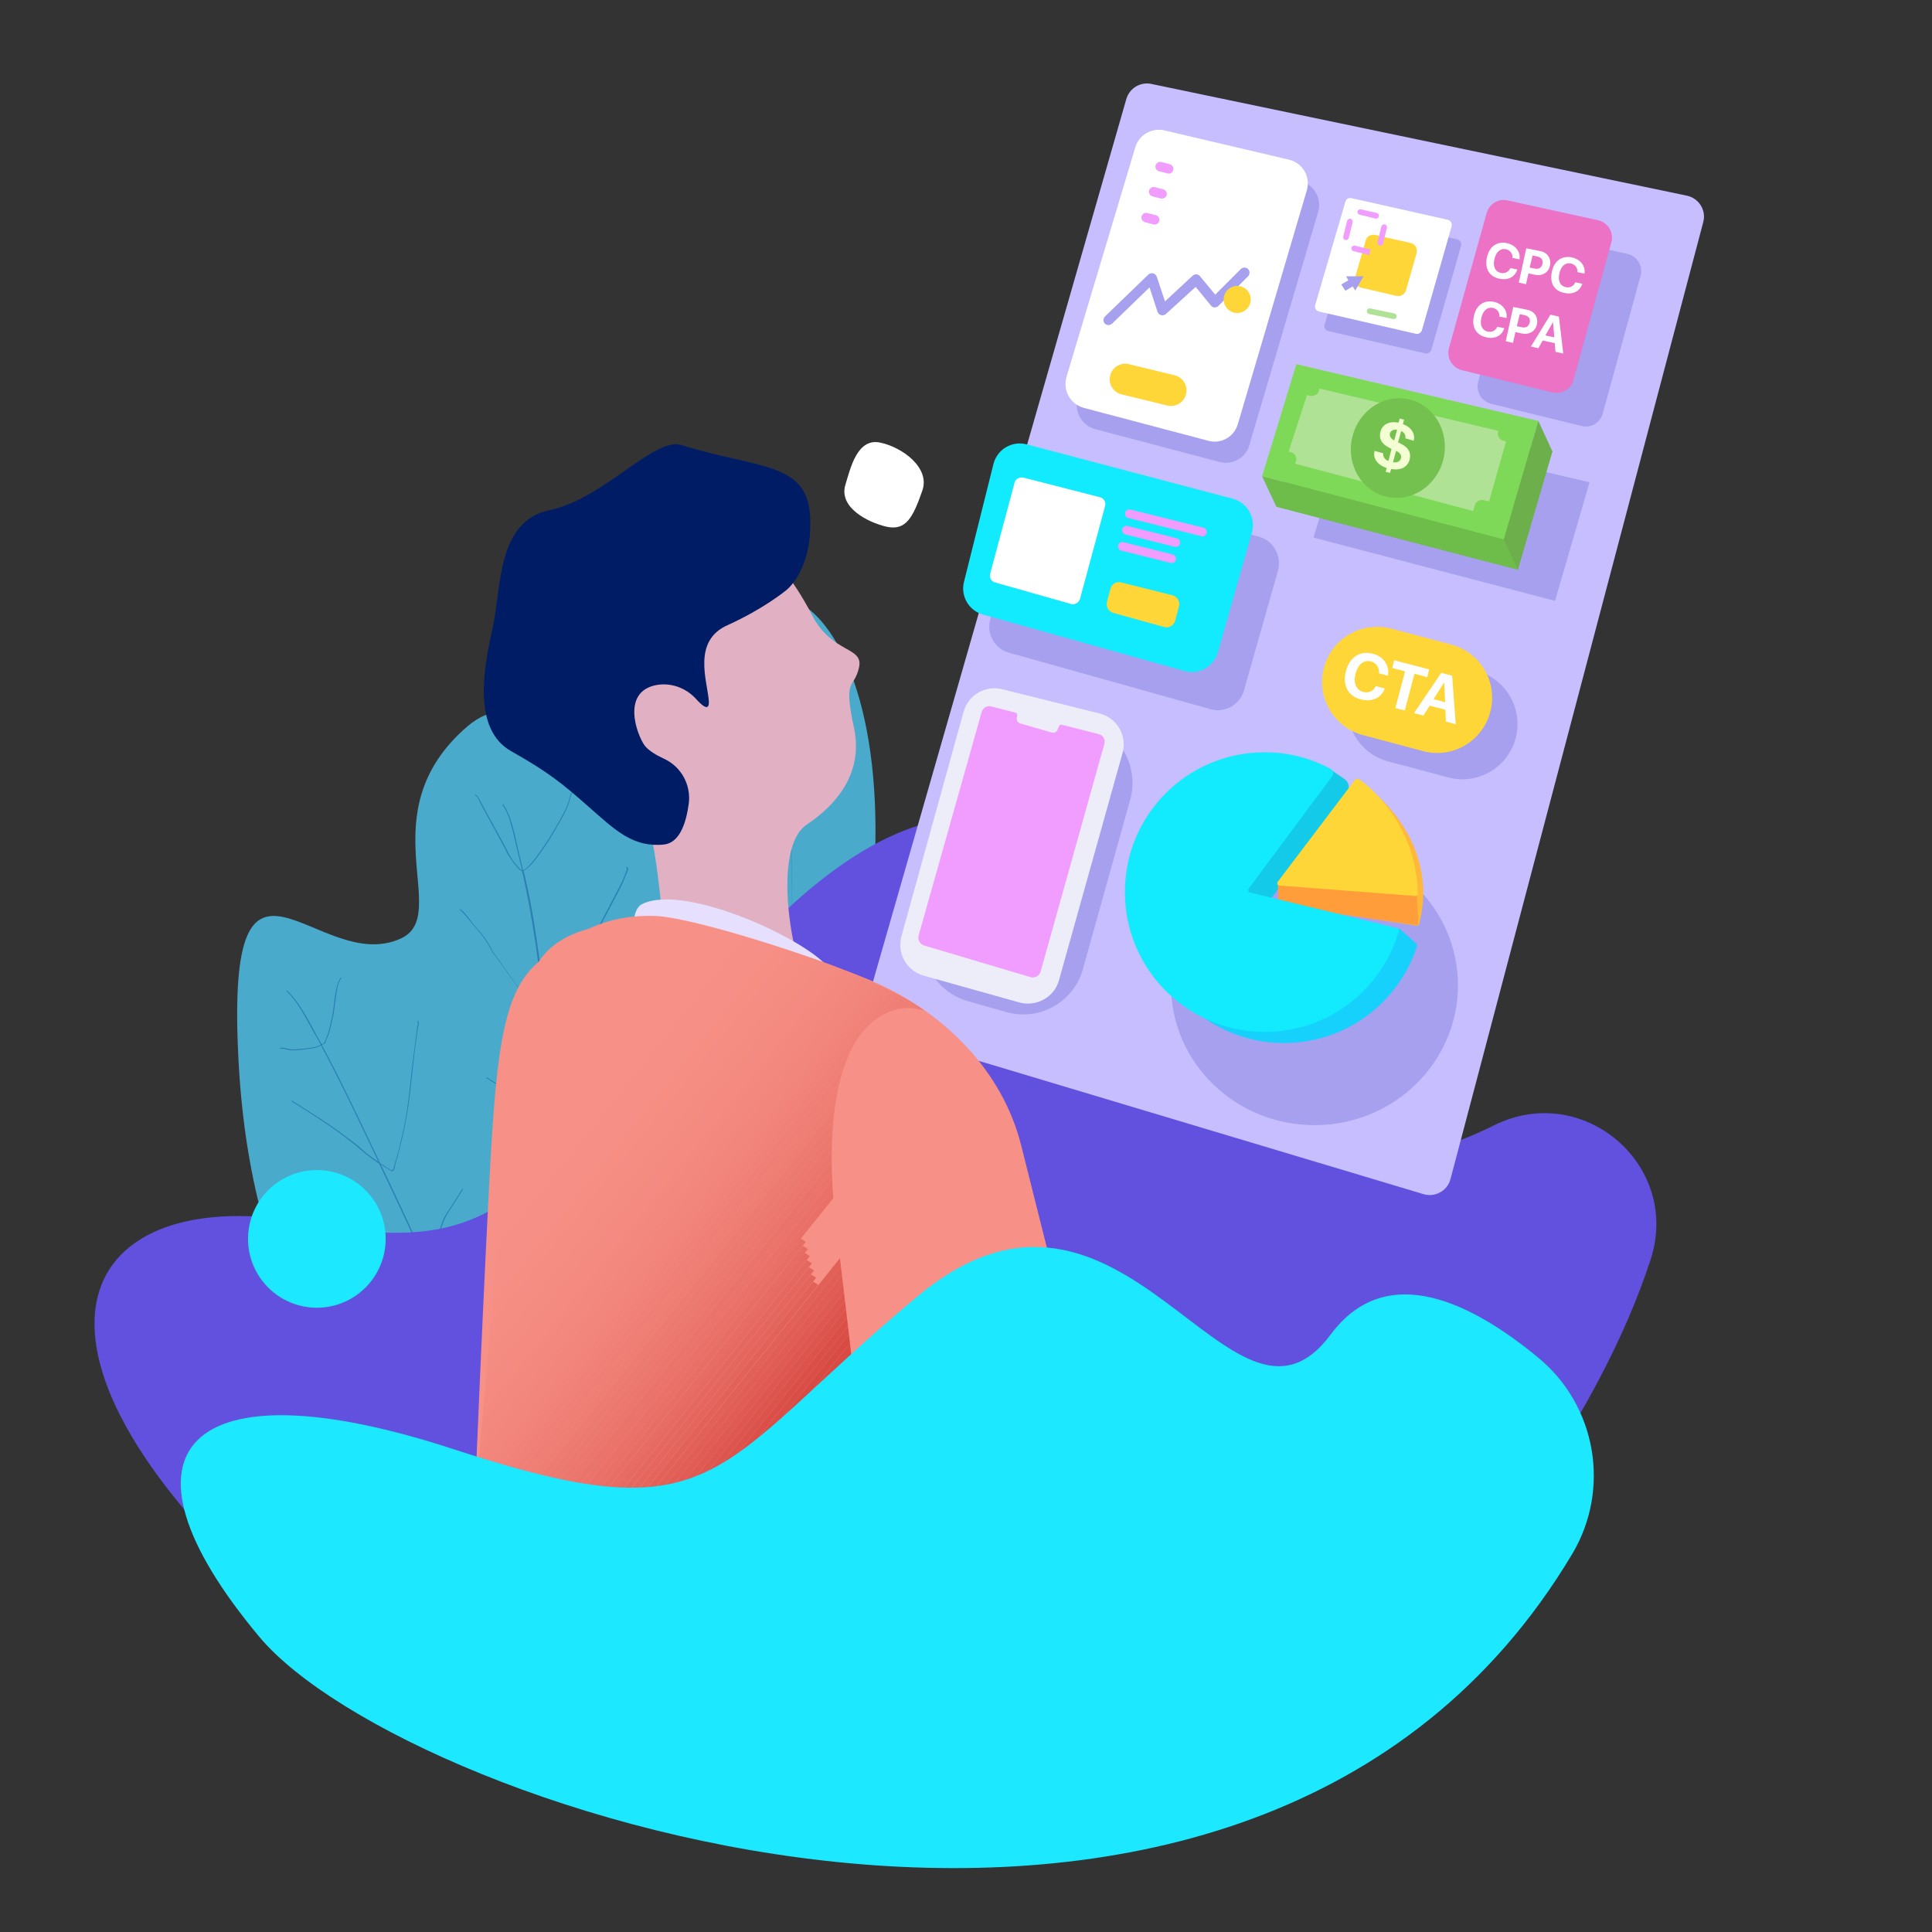 <?xml version="1.0" encoding="utf-8"?>
<!-- Generator: Adobe Illustrator 21.1.0, SVG Export Plug-In . SVG Version: 6.00 Build 0)  -->
<svg version="1.1" id="Layer_1" xmlns="http://www.w3.org/2000/svg" xmlns:xlink="http://www.w3.org/1999/xlink" x="0px" y="0px"
	 viewBox="0 0 800 800" style="enable-background:new 0 0 800 800;" xml:space="preserve">
<rect x="0" y="0" width="800" height="800" fill="#333333" stroke="none"/>
<style type="text/css">
	.st0{fill:#4AAACC;}
	.st1{fill:#2B80B3;}
	.st2{fill:#6151DE;}
	.st3{fill:#C6BEFE;}
	.st4{fill:#A6A0EF;}
	.st5{fill:#EB72C4;}
	.st6{fill:#FFFFFF;}
	.st7{fill:#13CAE8;}
	.st8{fill:#FFB839;}
	.st9{fill:#FF9D3B;}
	.st10{fill:#15D1FC;}
	.st11{fill:#12EBFD;}
	.st12{fill:#FFD637;}
	.st13{fill:#EDEDF9;}
	.st14{fill:#F09DFF;}
	.st15{fill:#6EBC4A;}
	.st16{fill:#7FD958;}
	.st17{fill:#6DAF4A;}
	.st18{fill:#B0E296;}
	.st19{fill:#74C14F;}
	.st20{fill:#F3FFD2;}
	.st21{fill:#E1B0C3;}
	.st22{fill:#001C65;}
	.st23{fill:#E6E0FE;}
	.st24{fill:#F79187;}
	.st25{fill:#1CE8FF;}
	.st26{clip-path:url(#SVGID_2_);fill:#F79187;}
	.st27{clip-path:url(#SVGID_2_);fill:#F79086;}
	.st28{clip-path:url(#SVGID_2_);fill:#F69086;}
	.st29{clip-path:url(#SVGID_2_);fill:#F68F86;}
	.st30{clip-path:url(#SVGID_2_);fill:#F68F85;}
	.st31{clip-path:url(#SVGID_2_);fill:#F68E84;}
	.st32{clip-path:url(#SVGID_2_);fill:#F58D84;}
	.st33{clip-path:url(#SVGID_2_);fill:#F58D83;}
	.st34{clip-path:url(#SVGID_2_);fill:#F58C82;}
	.st35{clip-path:url(#SVGID_2_);fill:#F48B81;}
	.st36{clip-path:url(#SVGID_2_);fill:#F48A81;}
	.st37{clip-path:url(#SVGID_2_);fill:#F48A80;}
	.st38{clip-path:url(#SVGID_2_);fill:#F3897F;}
	.st39{clip-path:url(#SVGID_2_);fill:#F3887F;}
	.st40{clip-path:url(#SVGID_2_);fill:#F3887E;}
	.st41{clip-path:url(#SVGID_2_);fill:#F2877D;}
	.st42{clip-path:url(#SVGID_2_);fill:#F2867C;}
	.st43{clip-path:url(#SVGID_2_);fill:#F2857C;}
	.st44{clip-path:url(#SVGID_2_);fill:#F1847B;}
	.st45{clip-path:url(#SVGID_2_);fill:#F1837A;}
	.st46{clip-path:url(#SVGID_2_);fill:#F08279;}
	.st47{clip-path:url(#SVGID_2_);fill:#F08178;}
	.st48{clip-path:url(#SVGID_2_);fill:#F08077;}
	.st49{clip-path:url(#SVGID_2_);fill:#EF7F76;}
	.st50{clip-path:url(#SVGID_2_);fill:#EF7E75;}
	.st51{clip-path:url(#SVGID_2_);fill:#EE7D73;}
	.st52{clip-path:url(#SVGID_2_);fill:#ED7B72;}
	.st53{clip-path:url(#SVGID_2_);fill:#ED7A71;}
	.st54{clip-path:url(#SVGID_2_);fill:#EC7970;}
	.st55{clip-path:url(#SVGID_2_);fill:#EC776E;}
	.st56{clip-path:url(#SVGID_2_);fill:#EB766D;}
	.st57{clip-path:url(#SVGID_2_);fill:#EA746C;}
	.st58{clip-path:url(#SVGID_2_);fill:#EA736A;}
	.st59{clip-path:url(#SVGID_2_);fill:#E97169;}
	.st60{clip-path:url(#SVGID_2_);fill:#E87067;}
	.st61{clip-path:url(#SVGID_2_);fill:#E76E65;}
	.st62{clip-path:url(#SVGID_2_);fill:#E76C64;}
	.st63{clip-path:url(#SVGID_2_);fill:#E66A62;}
	.st64{clip-path:url(#SVGID_2_);fill:#E56860;}
	.st65{clip-path:url(#SVGID_2_);fill:#E4665E;}
	.st66{clip-path:url(#SVGID_2_);fill:#E3655C;}
	.st67{clip-path:url(#SVGID_2_);fill:#E2625A;}
	.st68{clip-path:url(#SVGID_2_);fill:#E16058;}
	.st69{clip-path:url(#SVGID_2_);fill:#E15E56;}
	.st70{clip-path:url(#SVGID_2_);fill:#E05C54;}
	.st71{clip-path:url(#SVGID_2_);fill:#DF5A52;}
	.st72{clip-path:url(#SVGID_2_);fill:#DE5750;}
	.st73{clip-path:url(#SVGID_2_);fill:#DC554E;}
	.st74{clip-path:url(#SVGID_2_);fill:#DB534B;}
	.st75{clip-path:url(#SVGID_2_);fill:#DA5049;}
	.st76{clip-path:url(#SVGID_2_);fill:#D94E47;}
	.st77{clip-path:url(#SVGID_2_);fill:#D84B44;}
</style>
<g>
	<g>
		<g>
			<path class="st0" d="M351.1,578.8c0,0-16.4-42,6.4-178c25.4-151.6-52.8-202-70.6-102.6s-52.2-33-93.5,2.7s-6.1,77.9-27.4,87.7
				c-34.3,15.8-72.1-55-67.4,47.3c4.6,102.3,46.4,155.1,96.1,184.6c49.7,29.5,120.1-19.6,120.1-19.6L351.1,578.8z"/>
		</g>
		<g>
			<path class="st1" d="M284.8,642.4c0.5-6,1.9-12,3-17.9c1-5.9,2.2-11.8,3.4-17.7c2.4-12,4.7-24,6.9-36c3.1-17.1,5.9-34.2,8.9-51.3
				c0.4,0.6,0.9,1.1,1.5,1.6c0.9,0.7,2.2,1.2,3.3,1.5c2.3,0.7,4.8,1.1,7.1,0.3c2.4-0.8,4.8-1.8,7-3c2.8-1.4,5.4-3,8.1-4.6
				c1.3-0.8,2.7-1.6,4-2.4c0.4-0.3,0.8-0.5,1.2-0.8c0.4-0.4,0.8-0.9,1.5-1c0.3,0,0.2-0.4-0.1-0.4c-0.7,0.1-1.2,0.7-1.6,1.1
				c-1,0.9-2.3,1.5-3.4,2.2c-2.3,1.3-4.5,2.7-6.8,4c-2.3,1.3-4.7,2.5-7.2,3.5c-1.1,0.4-2.2,0.9-3.3,1.2c-1.5,0.4-3.1,0.2-4.6-0.1
				c-1.1-0.2-2.2-0.5-3.2-1c-1.4-0.6-2.4-1.5-3.2-2.7c1.2-6.6,2.3-13.2,3.6-19.8c1.8-9.7,3.9-19.3,5.9-29c0.5-0.3,1-0.7,1.4-1
				c4.6-4,9.7-7.2,14.3-11.2c2.8-2.4,5.5-5,8.2-7.6c1.3-1.3,2.6-2.6,3.8-4c1.1-1.3,2.4-2.5,3.2-3.9c0.1-0.2-0.2-0.4-0.3-0.2
				c-0.7,1.3-1.9,2.4-2.9,3.6c-1.1,1.3-2.2,2.5-3.4,3.6c-2.3,2.2-4.6,4.4-6.9,6.5c-2.3,2-4.6,3.9-7,5.8c-2.5,1.9-5,3.6-7.4,5.6
				c-0.7,0.6-1.4,1.3-2.2,1.9c-0.2,0.2-0.5,0.4-0.7,0.5c2.9-13.6,5.7-27.2,7.6-41c1.2-9,2-18,2.4-27.1c0.3-0.1,0.6-0.3,0.8-0.5
				c0.8-0.6,1.5-1.3,2.3-2c2.4-1.9,4.7-3.9,6.8-6.1c2.1-2.2,3.9-4.7,5.7-7.1c4.4-5.9,8.6-12,12.5-18.2c0.1-0.2-0.2-0.4-0.3-0.2
				c-3.3,5.3-6.9,10.4-10.6,15.5c-1.8,2.5-3.6,5-5.6,7.4c-1.9,2.3-4.1,4.5-6.5,6.5c-1,0.9-2.1,1.7-3.2,2.5c-0.7,0.5-1.3,1.4-2,1.7
				c0.1-2.8,0.3-5.5,0.4-8.3c0.5-12.1,0.7-24.2,0.6-36.2c-0.1-5.6-0.2-11.2-0.3-16.9c0.4-0.2,0.9-0.4,1.3-0.5c2.3-1,5-2,6.6-3.9
				c0.9-1,1.5-2.3,2.2-3.4c0.8-1.3,1.6-2.6,2.4-3.9c1.5-2.5,2.7-5.1,3.7-7.8c0.5-1.3,0.9-2.6,1.3-4c0.2-0.8,0.7-1.5,1.2-2.2
				c0.4-0.6,0.7-1.3,1.1-1.9c0.7-1.3,1.3-2.7,1.9-4c0.3-0.8,0.7-1.6,1-2.5c0.2-0.7,0.3-1.5,0.6-2.1c0.1-0.2-0.3-0.3-0.4-0.1
				c-0.5,1.1-0.7,2.4-1.1,3.6c-0.6,1.5-1.2,2.9-1.9,4.3c-0.5,1.1-1.1,2.2-1.8,3.2c-0.3,0.4-0.6,0.8-0.7,1.3
				c-0.2,0.6-0.3,1.2-0.5,1.7c-0.9,2.6-1.9,5.3-3.1,7.8c-1.3,2.5-2.8,4.8-4.2,7.1c-0.7,1.2-1.4,2.5-2.5,3.5c-1,0.9-2.3,1.5-3.5,2
				c-1.1,0.5-2.3,1.1-3.5,1.5c-0.3-13.1-0.8-26.2-1.6-39.3c0,0,0.1,0,0.1-0.1c3.1-2.2,5.7-5,8.5-7.5c1.6-1.4,3-2.8,4.1-4.6
				c1.3-1.9,2.5-4,3.7-5.9c0.1-0.2-0.2-0.4-0.3-0.2c-2,3.2-3.8,6.7-6.6,9.3c-2.6,2.5-5.3,5-8.1,7.3c-0.5,0.4-1,0.9-1.5,1.2
				c-0.3-4.5-0.5-9.1-0.8-13.6c-0.2-2.5-0.4-5-0.9-7.5c0-0.3-0.4-0.2-0.4,0.1c1.1,5.6,1.1,11.4,1.5,17.1c0.1,1.4,0.2,2.8,0.3,4.1
				c-0.1,0-0.1,0.1-0.2,0.1c-0.8,0.4-1.8,0.5-2.8,0.4c-1.8-0.1-3.4-0.9-4.7-2.1c-2.7-2.4-5.1-5.2-7.7-7.8c-2.9-2.9-5.8-5.7-9.2-8.1
				c-0.2-0.1-0.4,0.2-0.2,0.3c3.4,2.3,6.3,5.1,9.2,8c2.7,2.7,5.2,5.8,8.2,8.2c2,1.6,5.2,2.6,7.5,1.3c0.3,4.3,0.4,8.5,0.6,12.8
				c0.3,8.8,0.6,17.7,0.9,26.5c-0.5,0.2-1,0.4-1.5,0.6c-0.7,0.3-1.3,0.7-2,0.8c-1.1,0.1-2.5-0.4-3.5-0.7c-1.4-0.4-2.7-0.8-4-1.2
				c-1.2-0.4-2.4-0.8-3.5-1.5c-1.3-0.7-2.4-1.6-3.7-2.4l-16.3-10.3c-0.2-0.1-0.4,0.2-0.2,0.3l15.5,9.8c2.3,1.5,4.5,3.1,7.1,4.1
				c2.5,0.9,5.2,1.8,7.9,2.3c0.8,0.2,1.4-0.1,2.2-0.4c0.7-0.3,1.4-0.6,2.1-0.9c0.1,2.9,0.2,5.8,0.2,8.8c0.4,17.5,0.3,35.1-0.7,52.6
				c-1.2,0.2-2.7-1.5-3.4-2.2c-1-0.9-2.1-1.8-3.2-2.7c-4.9-4-9.5-8.3-14-12.7c-2.5-2.5-4.9-5-7.4-7.4c-1.2-1.2-2.3-2.4-3.6-3.4
				c-1.3-1.1-2.7-1.9-4.1-2.8c-0.2-0.1-0.4,0.2-0.2,0.3c1.4,0.9,2.8,1.7,4,2.8c1.3,1.1,2.4,2.2,3.6,3.4c2.3,2.3,4.6,4.6,6.9,6.9
				c4.5,4.5,9.1,8.8,14,12.8c1.3,1.1,2.6,2.1,3.8,3.2c0.8,0.7,1.8,1.9,2.9,2.2c0.2,0.1,0.4,0.1,0.7,0c-0.4,6.4-0.9,12.7-1.5,19.1
				c-1.7,16.6-5.1,32.9-8.6,49.2c-0.1,0-0.1,0-0.2,0.1c-0.9,0.2-1.4-0.5-1.9-1.1c-1.9-2.2-4.2-4-6-6.2c-4.1-4.8-7.1-10.5-10.4-15.8
				c-1.9-3.1-3.8-6.2-5.8-9.2c-1.8-2.8-3.4-5.8-5.8-8.2c-0.2-0.2-0.5,0.1-0.3,0.3c2.3,2.4,3.9,5.3,5.7,8.1c1.8,2.9,3.6,5.7,5.4,8.6
				c3.4,5.5,6.5,11.3,10.6,16.2c2,2.4,4.5,4.4,6.5,6.8c0.5,0.6,1,1.2,1.9,1.1c0.1,0,0.1,0,0.2,0c-1.5,7.2-3,14.3-4.4,21.5
				c-1.7,8.9-3.3,17.8-4.9,26.7c-1.5-2-3-4.1-3.7-6.4c-0.8-2.4-1.3-4.8-2.1-7.2c-0.8-2.5-1.3-5.2-2-7.8c-0.8-3-1.7-6-2.7-9
				c-0.4-1.3-0.9-2.6-1.3-3.9c-0.5-1.5-1.3-2.8-1.9-4.2c-0.1-0.2-0.5,0-0.4,0.2c0.6,1.2,1.3,2.4,1.7,3.7c0.6,1.5,1.1,3,1.6,4.5
				c0.9,2.7,1.7,5.5,2.5,8.3c0.7,2.8,1.2,5.6,2.1,8.3c0.8,2.5,1.4,5.1,2.2,7.6c0.7,2.3,2.4,4.3,3.7,6.3c0.1,0.1,0.1,0.2,0.2,0.3
				c-2.6,14.8-5,29.5-7.7,44.3c-2.2,12-4.4,24-6.8,36c-2.3,11.7-4.4,23.4-6.6,35.2c-0.5,2.6-1,5.3-1.2,7.9
				C284.3,642.7,284.7,642.7,284.8,642.4z"/>
		</g>
		<g>
			<path class="st1" d="M247.3,646.1c0-10.3-0.5-20.5-0.4-30.8c0-4.7,0-9.4-0.5-14.1c-0.6-5.2-1.5-10.3-2.2-15.5
				c-1.4-10.5-2.3-21-3.3-31.5c-0.5-5.6-1.1-11.3-1.6-16.9c0,0,0.1,0,0.1,0.1c0.8,0.5,1.5,1,2.3,1.4c1,0.4,1.8,0.4,2.5-0.4
				c1-1.2,1.9-2.6,2.8-3.9c1.2-1.6,2.3-3.3,3.4-5c2.2-3.3,4.4-6.7,6.4-10.2c2-3.4,3.8-6.8,5.4-10.4c1.6-3.6,2.9-7.2,4.7-10.7
				c1.9-3.7,3.5-7.4,5.1-11.2c0.4-0.9,2.1-3.6,0.9-4.3c-0.2-0.1-0.4,0.2-0.2,0.3c0.9,0.6-1.1,4-1.5,4.8c-1.4,3.4-3,6.8-4.7,10.2
				c-1.6,3.1-2.8,6.2-4.1,9.4c-1.5,3.4-3.2,6.8-5,10.1c-3.6,6.4-7.7,12.5-12,18.4c-0.4,0.6-0.8,1.2-1.2,1.8
				c-0.6,0.9-1.3,1.3-2.4,0.8c-0.9-0.4-1.8-0.9-2.6-1.4c-0.5-4.9-0.9-9.8-1.4-14.6c-1.7-18.3-3.8-36.6-5.8-54.9
				c0.7,0.4,1.4,0.7,2,1.3c0.4,0.4,0.6,0.7,1.1,0.9c0.1,0,0.1,0,0.2,0c0.6-0.7,1-1.5,1.5-2.3c0.7-1.1,1.4-2.2,2.1-3.2
				c1.3-2,2.6-4,3.8-6.1c2.6-4.1,5.2-8.2,7.6-12.3c4.9-8.2,9.4-16.7,13.4-25.4c0.5-1.2,1-2.4,1.5-3.5c0.6-1.4,1.3-2.7,2-4
				c0.7-1.3,1.8-2.8,1.5-4.4c0-0.3-0.4-0.2-0.4,0.1c0.2,1.4-0.7,2.7-1.4,3.9c-0.8,1.5-1.6,2.9-2.2,4.4c-1.4,3.4-3,6.8-4.6,10.1
				c-3.3,6.6-6.8,13.1-10.6,19.4c-3.8,6.3-7.8,12.5-11.7,18.7c-0.5,0.8-1,1.5-1.4,2.3c-0.2,0.3-0.4,0.7-0.6,1
				c-0.1,0.1-0.1,0.3-0.3,0.4c-0.3,0.3-0.7,0.2-1-0.1c-0.5-0.4-0.8-0.8-1.4-1.1c-0.4-0.2-0.7-0.4-1.1-0.7c-0.3-2.7-0.6-5.5-0.9-8.2
				c-1.5-12.9-2.9-25.9-4.5-38.8c0,0,0.1,0,0.1,0c1.3,0.4,2-1.3,2.5-2.2c2.5-3.8,5-7.7,7.2-11.7c2.2-4,4-8.1,6.2-12
				c2.2-4,4.5-7.9,6.6-11.9c2.4-4.4,4.7-8.9,7-13.3c1.1-2.1,2.2-4.3,3-6.6c0.3-0.7,1.3-2.4,0.7-3.2c-0.1-0.1-0.2-0.1-0.3,0
				c-0.1,0.1-0.1,0.1-0.2,0.2c-0.2,0.2,0.1,0.5,0.2,0.3c0.1,0.4-0.3,1.1-0.4,1.5c-0.3,0.8-0.7,1.7-1,2.5c-0.8,2-1.8,3.8-2.8,5.7
				c-2,3.8-3.9,7.5-5.9,11.3c-2,3.8-4.1,7.5-6.2,11.3c-2.1,3.7-3.9,7.6-5.9,11.4c-2,3.8-4.2,7.5-6.5,11.2c-0.5,0.8-1,1.6-1.6,2.5
				c-0.3,0.4-0.6,0.9-0.9,1.3c-0.3,0.4-0.7,1.3-1.2,1.5c-0.2,0.1-0.5,0.1-0.9-0.1c-0.9-7.7-1.9-15.4-3-23.1
				c-1.4-10.1-2.9-20.1-5.1-30c-0.4-2-0.9-4-1.4-6.1c0.1,0,0.3-0.1,0.5-0.2c0.8-0.4,1.5-1.2,2.2-1.8c1-1,1.9-2.1,2.7-3.2
				c3.4-4.5,6.4-9.2,9.1-14.1c1.5-2.6,3.1-5.3,4.1-8.2c0.5-1.4,0.8-2.9,1.3-4.3c0.3-0.6,0.6-1.2,0.9-1.8c0.3-0.7,0.4-1.5,0.7-2.2
				c0.1-0.2-0.3-0.3-0.4-0.1c-0.2,0.5-0.3,1-0.5,1.6c-0.2,0.7-0.5,1.3-0.8,2c-0.5,1.1-0.8,2.2-1.1,3.4c-0.7,2.6-2.1,5-3.4,7.4
				c-2.6,4.8-5.4,9.4-8.6,13.8c-1.5,2.2-3.1,4.3-5,6.2c-0.4,0.4-0.8,0.8-1.3,1c-0.2,0.1-0.4,0.2-0.6,0.3c-0.6-2.6-1.3-5.3-1.9-7.9
				c-1.1-4.8-2-9.6-3.7-14.2c-0.7-1.8-1.4-3.5-2.6-5.1c-0.2-0.2-0.4,0.1-0.3,0.3c1.5,2,2.4,4.4,3.1,6.7c0.7,2.2,1.3,4.5,1.8,6.8
				c1,4.5,2.1,8.9,3.2,13.4c-0.2-0.1-0.4-0.2-0.7-0.4c-0.9-0.9-1.8-1.9-2.6-2.9c-1.5-2-2.6-4.2-3.7-6.4c-1.2-2.3-2.5-4.6-3.8-7
				c-1.5-2.7-3-5.5-4.5-8.2c-0.7-1.3-1.4-2.6-2.1-3.9c-0.5-1-0.9-1.8-1.8-2.5c-0.2-0.2-0.4,0.2-0.2,0.3c1.1,0.8,1.5,2,2,3.1
				c0.7,1.4,1.5,2.8,2.2,4.1c1.4,2.5,2.7,5,4.1,7.5c1.3,2.5,2.7,5,4,7.4c0.5,1,0.9,2.1,1.6,3c0.7,1.1,1.4,2.2,2.2,3.2
				c0.8,0.9,1.6,2,2.5,2.7c0.2,0.2,0.5,0.3,0.7,0.3c0,0.1,0.1,0.2,0.1,0.3c2.3,9.7,4,19.6,5.5,29.5c1.4,9.7,2.7,19.4,3.9,29.1
				c-0.6-0.3-1.2-0.8-1.6-1.1c-0.9-0.6-1.8-1.3-2.5-2c-6-5.5-10.4-12.6-15.1-19.2c-0.7-1-1.5-1.9-2.1-2.9c-0.6-0.9-1-1.8-1.5-2.7
				c-1.1-1.7-2.1-3.5-3.4-5c-1.4-1.7-2.9-3.3-4.2-5c-1.4-1.7-2.7-3.8-4.5-5.1c-0.2-0.1-0.4,0.2-0.2,0.3c0.9,0.7,1.6,1.6,2.3,2.4
				c0.8,1,1.6,1.9,2.4,2.9c1.3,1.6,2.6,3,3.9,4.6c1.4,1.7,2.5,3.5,3.6,5.4c0.5,0.8,0.9,1.6,1.4,2.4c0.5,0.8,1.2,1.6,1.8,2.4
				c2.6,3.5,5,7.2,7.7,10.7c2.5,3.4,5.2,6.8,8.4,9.5c0.7,0.6,1.4,1.1,2.1,1.6c0.6,0.4,1.2,0.9,1.9,1.2c1.3,10.7,2.5,21.4,3.7,32.1
				c0.6,4.9,1.1,9.9,1.7,14.8c-0.2-0.1-0.5-0.3-0.7-0.5c-1.5-1.1-2.7-2.4-4.1-3.6c-1.3-1.1-2.6-2.1-4-3.1c-3.4-2.4-6.9-4.6-10.4-6.8
				c-3.5-2.2-7.1-4.5-10.6-6.7c-0.2-0.1-0.4,0.2-0.2,0.3c6.1,3.8,12.2,7.6,18.2,11.6c3,2,5.9,4.1,8.5,6.6c1.1,1,2.2,2,3.4,2.8
				c1.8,15.9,3.6,31.9,5.1,47.8c0.7,7.2,1.4,14.4,2,21.7c-0.5-0.3-0.9-0.6-1.3-0.9c-1.4-0.9-2.5-2.3-3.7-3.4
				c-1.2-1.1-1.9-2.7-2.8-4.1c-0.4-0.7-0.9-1.4-1.4-2.1c-0.6-0.8-0.9-1.5-1.4-2.4c-0.4-0.8-1.1-1.4-1.5-2.1
				c-0.4-0.6-0.7-1.3-1.1-1.9c-1.1-1.5-2.2-3-3.3-4.5c-1.1-1.6-2.2-3.2-3.9-4.2c-0.2-0.1-0.4,0.2-0.2,0.3c1.7,1.1,2.9,2.8,4,4.5
				c0.6,0.8,1.1,1.6,1.7,2.4c0.6,0.8,1.2,1.5,1.7,2.3c0.3,0.5,0.6,1.1,0.9,1.7c0.6,0.8,1.2,1.5,1.6,2.4c0.8,1.6,1.9,2.9,2.8,4.4
				c0.8,1.4,1.6,2.8,2.8,3.9c1.2,1,2.2,2.2,3.4,3.1c0.6,0.4,1.1,0.7,1.7,1.1c1.3,13.6,2.6,27.3,4,40.9c1.1,10.2,3.4,20.3,3.6,30.6
				c0.1,4.9,0,9.7,0,14.6c0,5.1,0.2,10.2,0.4,15.4c0.1,2.6,0.1,5.1,0.1,7.7C246.9,646.4,247.3,646.4,247.3,646.1z"/>
		</g>
		<g>
			<path class="st1" d="M206.6,599.2c-1.5-2.8-2.3-5.8-3.4-8.7c-1.3-3.3-2.6-6.6-3.9-9.9c-2.5-6.5-4.8-13-7.2-19.5
				c-4.7-12.8-10-25.5-15.5-38c0.2-0.4,0.3-0.8,0.5-1.2c0.3-0.6,0.4-1.2,0.7-1.8c0.6-1.4,1.5-2.7,2.1-4.1c0.6-1.4,1.1-3,1.7-4.4
				c0.6-1.6,1.2-3.3,1.8-5c0.6-1.8,1.5-3.4,2.5-5c2-3,3.9-6.1,5.8-9.1c0.1-0.2-0.2-0.4-0.3-0.2c-1.7,2.7-3.4,5.4-5.1,8
				c-0.7,1.1-1.5,2.3-2.2,3.5c-0.7,1.4-1.2,2.8-1.7,4.3c-0.4,1.3-0.9,2.6-1.4,3.9c-0.6,1.6-1.1,3.3-1.9,4.9
				c-0.6,1.1-1.3,2.2-1.7,3.3c-0.3,0.8-0.6,1.4-0.9,2.2c0,0.1-0.1,0.1-0.1,0.2c-5.4-12.3-11.1-24.5-16.9-36.7
				c-0.6-1.2-1.2-2.5-1.8-3.7c0.8,0.5,1.5,1,2.3,1.4c0.6,0.4,1.1,0.8,1.7,1.1c0.3,0.2,0.6,0.4,1,0.2c0.4-0.2,0.5-0.5,0.6-0.9
				c0.2-0.8,0.4-1.7,0.6-2.5c1.1-3.7,2-7.5,2.9-11.3c1.8-7.6,2.8-15.3,3.6-23c0.5-4.4,0.9-8.8,1.5-13.1c0.3-2.2,0.6-4.5,0.9-6.7
				c0.1-1,0.3-1.9,0.5-2.8c0.1-0.6,0.2-1.2,0-1.7c-0.1-0.2-0.5-0.2-0.4,0.1c0.2,0.7,0.1,1.3-0.1,2c-0.1,0.7-0.2,1.4-0.3,2.1
				c-0.2,1.9-0.5,3.7-0.7,5.6c-0.5,3.7-1,7.4-1.4,11.1c-0.8,7.5-1.5,15-3,22.3c-0.8,3.7-1.7,7.5-2.6,11.2c-0.5,1.7-1,3.4-1.5,5.1
				c-0.1,0.4-0.2,0.8-0.3,1.2c-0.1,0.5,0,0.7-0.6,0.9c-0.5,0.2-0.6,0-1-0.3c-0.3-0.2-0.6-0.4-0.9-0.6c-1-0.7-2.1-1.3-3.1-2
				c-5.2-11-10.5-22.1-15.9-33c-2.6-5.3-5.4-10.6-8.2-15.9c0.1-0.1,0.2-0.1,0.3-0.2c0.4-0.2,0.8-0.3,1-0.6c0.4-0.5,0.5-1.3,0.8-1.9
				c0.7-1.5,1.1-3,1.5-4.6c0.4-1.6,0.7-3.3,1.1-4.9c0.3-1.3,0.4-2.8,0.6-4.1c0.3-1.9,0.5-3.8,0.8-5.7c0.3-2,0.7-3.9,1.9-5.6
				c0.1-0.2-0.2-0.4-0.3-0.2c-1.6,2.5-2,5.5-2.4,8.3c-0.2,1.5-0.4,3.1-0.6,4.6c-0.2,1.5-0.4,3-0.8,4.5c-0.4,1.6-0.7,3.2-1.1,4.7
				c-0.2,0.8-0.5,1.5-0.8,2.3c-0.3,0.7-0.5,1.6-1,2.3c-0.3,0.4-0.7,0.6-1.1,0.8c-0.4-0.7-0.8-1.4-1.2-2.1c-3.1-5.6-6-11.5-9.9-16.6
				c-1-1.2-2-2.4-3.1-3.5c-0.2-0.2-0.5,0.1-0.3,0.3c4.7,4.5,7.5,10.4,10.7,16c1.2,2,2.3,4.1,3.4,6.1c-0.2,0.1-0.3,0.2-0.5,0.2
				c-0.7,0.4-1.5,0.6-2.2,0.8c-1.4,0.3-2.9,0.4-4.3,0.6c-1.7,0.2-3.4,0.4-5.1,0.3c-0.9-0.1-1.8-0.3-2.7-0.5
				c-0.6-0.2-1.2-0.2-1.9-0.1c-0.3,0-0.2,0.4,0.1,0.4c0.9-0.2,1.6,0,2.4,0.3c0.7,0.2,1.5,0.3,2.2,0.3c1.4,0.1,2.8,0,4.2-0.2
				c1.5-0.2,3-0.4,4.5-0.6c1.3-0.2,2.3-0.7,3.4-1.2c2.1,4,4.2,7.9,6.2,11.9c6.1,12,11.8,24.2,17.6,36.3c-1.8-1.2-3.6-2.5-5.3-3.9
				c-1.4-1.1-2.7-2.4-4.1-3.5c-1.5-1.2-3-2.3-4.5-3.4c-7-5.3-14.4-9.8-21.8-14.5c-0.2-0.1-0.4,0.2-0.2,0.3
				c6.9,4.4,13.9,8.7,20.5,13.6c1.6,1.2,3.2,2.4,4.7,3.6c1.7,1.3,3.2,2.7,4.8,4c1.9,1.6,4.1,3.1,6.2,4.6c0,0,0,0,0,0
				c5.9,12.3,11.7,24.7,17.3,37.1c0.6,1.4,1.2,2.8,1.8,4.1c0,0.2-0.1,0.3-0.1,0.5c-0.3,0.6-0.7,0.8-1.1,0.5
				c-1.1-0.3-2.1-0.7-3.3-0.9c-1.5-0.2-2.9-0.4-4.4-0.6c-3.1-0.4-6.1-0.9-9.2-1.4c-6-1-11.9-2.4-17.7-3.8c-3.4-0.8-6.7-1.8-10-2.9
				c-3.3-1.1-6.5-2.6-9.8-3.8c-0.2-0.1-0.4,0.3-0.1,0.4c2.9,1.2,5.8,2.4,8.7,3.5c3,1.1,6.1,1.9,9.2,2.7c6.1,1.6,12.3,3,18.5,4.1
				c3,0.5,5.9,1,8.9,1.4c3.1,0.4,6.3,0.6,9.2,1.7c0.6,0.2,1,0,1.4-0.5c0-0.1,0.1-0.2,0.1-0.3c4.8,10.9,9.3,21.8,13.5,32.9
				c2.5,6.5,4.8,13,7.2,19.5c2.4,6.4,5.1,12.8,7.4,19.3c0.5,1.4,1,2.7,1.7,4C206.4,599.6,206.7,599.4,206.6,599.2z"/>
		</g>
	</g>
	<g>
		<path class="st2" d="M683.5,521.5c12.7-39.1-28.1-73.9-64.9-55.5c-28.3,14.1-60.1,20.3-81.9-4.6c-47.6-54.5-98.3-186-207.6-87.8
			S227.8,525.7,129.6,506.7c-98.2-19-134.7,49.1-15.8,156.8s394.5,126.7,506.9-26.9C654.7,590.1,673.6,552,683.5,521.5z"/>
	</g>
	<g>
		<g>
			<path class="st3" d="M466.3,41.3L358.6,416.5c-1.1,4.4,1.4,9,5.7,10.5l224.9,67.4c4.8,1.6,10.1-1.2,11.4-6.1L705.3,91.9
				c1.3-4.9-1.9-9.9-6.9-10.9L476.5,34.7C471.9,33.9,467.5,36.7,466.3,41.3z"/>
		</g>
		<g>
			<path class="st4" d="M561,91.6l-12.5,42.8c-0.4,1.2,0.4,2.5,1.6,2.7l40,9.2c1.1,0.3,2.3-0.4,2.6-1.5l12.3-43
				c0.3-1.2-0.4-2.4-1.6-2.7l-39.7-8.9C562.5,89.9,561.3,90.5,561,91.6z"/>
		</g>
		<g>
			<path class="st4" d="M654.9,176.4l-37.4-9.2c-4.1-1-6.5-5.2-5.4-9.2l15.6-55.9c1.1-3.8,4.9-6.1,8.7-5.2l37.4,8.2
				c4.1,0.9,6.7,5.1,5.5,9.2l-15.6,56.8C662.7,175,658.8,177.4,654.9,176.4z"/>
		</g>
		<g>
			<path class="st5" d="M642.8,162.5l-37.4-9.2c-4.1-1-6.5-5.2-5.4-9.2l15.6-55.9c1.1-3.8,4.9-6.1,8.7-5.2l37.4,8.2
				c4.1,0.9,6.7,5.1,5.5,9.2l-15.6,56.8C650.6,161.1,646.7,163.4,642.8,162.5z"/>
		</g>
		<g>
			<path class="st4" d="M505,191.3l-51.5-13.6c-5.6-1.5-8.8-7.3-7.2-12.8l28.5-95.1c1.5-5.2,6.9-8.2,12.1-7L538.4,75
				c5.7,1.3,9.1,7.2,7.4,12.8l-28.5,96.6C515.8,189.6,510.3,192.7,505,191.3z"/>
		</g>
		<g>
			<path class="st6" d="M500.3,182.5l-51.5-13.6c-5.6-1.5-8.8-7.3-7.2-12.8l28.5-95.1c1.5-5.2,6.9-8.2,12.1-7l51.5,12.1
				c5.7,1.3,9.1,7.2,7.4,12.8l-28.5,96.6C511.1,180.9,505.6,184,500.3,182.5z"/>
		</g>
		<g>
			<polygon class="st4" points="543.9,222.6 643.9,248.8 658.2,199.7 558,176.2 			"/>
		</g>
		<g>
			<path class="st4" d="M599.7,321.9l-24.8-6.6c-12.2-3.2-19.4-15.7-16.2-27.9l0,0c3.2-12.2,15.7-19.4,27.9-16.2l24.8,6.6
				c12.2,3.2,19.4,15.7,16.2,27.9v0C624.3,317.9,611.8,325.2,599.7,321.9z"/>
		</g>
		<g>
			<ellipse class="st4" cx="544.3" cy="408" rx="59.4" ry="57.9"/>
		</g>
		<g>
			<g>
				<path class="st7" d="M525.7,373l32-44.6c1.3-1.8,1-4.3-0.8-5.7l-5.9-4l-38.8,51.4L525.7,373z"/>
			</g>
			<g>
				<path class="st8" d="M529.1,372.9l37.4-46.7c0,0,30.3,21.6,21.1,56.5c-0.1,0.4-0.6,0.7-1,0.6l-56.8-8.8
					C529,374.4,528.6,373.5,529.1,372.9z"/>
			</g>
			<g>
				<path class="st9" d="M551,357.8l-21.9,7.8l0.3,9.3l57.3,8.2c0.3,0,0.6-0.2,0.6-0.5l-0.7-13.2l-15.3-3.7L551,357.8z"/>
			</g>
			<g>
				<path class="st10" d="M517.1,367.8l34.7-46.6c0.5-0.6,0.2-1.6-0.6-1.8c-4.9-1.8-10.2-2.9-15.7-3.2
					c-35.5-2.3-63.6,25.6-61.6,61.2c1.8,30.4,27,54.5,57.8,54.5c25.7,0,47.5-16.8,55-40c0.1-0.4,0-0.9-0.3-1.2l-6.5-5.8
					c-0.1-0.1-0.3-0.2-0.5-0.3l-61.6-14.9C516.9,369.5,516.6,368.5,517.1,367.8z"/>
			</g>
			<g>
				<path class="st11" d="M551,318.4c-8.1-4.4-17.4-6.9-27.3-6.9c-32,0-57.9,25.8-57.9,57.9c0,32,25.9,57.9,57.9,57.9
					c26.3,0,48.5-17.6,55.5-41.6c0.2-0.6-0.2-1.3-0.8-1.4l-60.8-14.7c-0.7-0.2-1-1-0.6-1.6l34.7-46.7
					C552.4,320.4,552.1,319,551,318.4z"/>
			</g>
			<g>
				<path class="st12" d="M529.1,365.1l31.9-42.1c0.5-0.6,1.3-0.7,1.9-0.3c5,3.7,23.5,19,24.2,47.3c0,0.6-0.5,1.1-1,1l-56.2-4.3
					C529,366.7,528.6,365.7,529.1,365.1z"/>
			</g>
		</g>
		<g>
			<g>
				<path class="st4" d="M416.8,419.1l-15.9-4.5c-13.6-3.8-21.6-17.9-17.8-31.6l19.6-70.2c3.8-13.6,17.9-21.6,31.6-17.8l15.9,4.5
					c13.6,3.8,21.6,17.9,17.8,31.6l-19.6,70.2C444.6,415,430.4,422.9,416.8,419.1z"/>
			</g>
			<g>
				<path class="st13" d="M422.1,415.1L382.5,404c-7.1-2-11.2-9.3-9.2-16.4l25.7-92.9c2-7.1,9.3-11.2,16.4-9.2l40.2,10
					c7.1,2,11.2,9.3,9.2,16.4l-26.3,94C436.6,412.9,429.2,417,422.1,415.1z"/>
			</g>
		</g>
		<g>
			<g>
				<path class="st12" d="M589.2,311l-24.8-6.6c-12.2-3.2-19.4-15.7-16.2-27.9v0c3.2-12.2,15.7-19.4,27.9-16.2l24.8,6.6
					c12.2,3.2,19.4,15.7,16.2,27.9v0C613.8,307,601.4,314.3,589.2,311z"/>
			</g>
			<g>
				<path class="st6" d="M557.3,277.9c1.6-5.9,5.9-8.6,11.2-7.2c4.4,1.2,7,4.9,6.2,9.1l-3.7-1c0.2-2.3-1.1-4.3-3.3-4.9
					c-2.9-0.8-5.4,1.2-6.4,5c-1,3.9,0.2,6.8,3.1,7.6c2.3,0.6,4.3-0.3,5.3-2.4l3.7,1c-1.5,4-5.4,5.7-9.9,4.5
					C558.2,288.3,555.8,283.8,557.3,277.9z"/>
				<path class="st6" d="M577.8,293.2l4-15.2l-5.3-1.4l0.8-3.2l14.5,3.8l-0.8,3.2l-5.3-1.4l-4,15.2L577.8,293.2z"/>
				<path class="st6" d="M598.5,293.9l-6.5-1.7l-2.6,4.1l-3.9-1l11.3-16.7l4.5,1.2l1.5,20.1l-4.1-1.1L598.5,293.9z M593.6,289.5
					l4.8,1.3l-0.4-8.1l-0.1,0L593.6,289.5z"/>
			</g>
		</g>
		<g>
			<g>
				<path class="st4" d="M521.2,222.2l-84.4-23.3c-6-1.6-12.1,2-13.7,8l-13.1,49.7c-1.6,6,2,12.1,7.9,13.7l83.5,23.4
					c5.9,1.6,12-1.9,13.7-7.8l14.1-49.7C530.8,230,527.2,223.8,521.2,222.2z"/>
			</g>
			<g>
				<path class="st11" d="M510.4,206.5L425.1,184c-6-1.6-12.1,2-13.7,8l-12.2,48.8c-1.6,6,2,12.1,7.9,13.7l83.5,23.4
					c5.9,1.6,12-1.9,13.7-7.8l14.1-49.7C520,214.3,516.5,208.1,510.4,206.5z"/>
			</g>
			<g>
				<path class="st6" d="M420.1,199.9l-10.1,37.7c-0.4,1.6,0.5,3.2,2.1,3.6l31.4,8.9c1.6,0.4,3.2-0.5,3.7-2.1l10.4-38.5
					c0.4-1.6-0.5-3.2-2.1-3.6l-31.6-8.1C422.1,197.4,420.5,198.3,420.1,199.9z"/>
			</g>
			<g>
				<g>
					<path class="st14" d="M497.4,222l-30.2-7.5c-1-0.2-1.5-1.2-1.3-2.2l0,0c0.2-1,1.2-1.5,2.2-1.3l30.2,7.5c1,0.2,1.5,1.2,1.3,2.2
						l0,0C499.4,221.7,498.4,222.3,497.4,222z"/>
				</g>
				<g>
					<path class="st14" d="M486.4,226.4l-20.4-5.1c-1-0.2-1.5-1.2-1.3-2.2v0c0.2-1,1.2-1.5,2.2-1.3l20.4,5.1c1,0.2,1.5,1.2,1.3,2.2
						l0,0C488.4,226.1,487.4,226.6,486.4,226.4z"/>
				</g>
				<g>
					<path class="st14" d="M484.7,233.1l-20.4-5.1c-1-0.2-1.5-1.2-1.3-2.2l0,0c0.2-1,1.2-1.5,2.2-1.3l20.4,5.1
						c1,0.2,1.5,1.2,1.3,2.2v0C486.7,232.7,485.7,233.3,484.7,233.1z"/>
				</g>
			</g>
			<g>
				<path class="st12" d="M459.8,243.8l-1.4,5.4c-0.5,2,0.6,4,2.6,4.6l21,5.8c2,0.6,4.1-0.6,4.6-2.6l1.6-5.9c0.5-2-0.7-4.1-2.7-4.6
					l-21.2-5.3C462.4,240.6,460.3,241.8,459.8,243.8z"/>
			</g>
		</g>
		<g>
			<path class="st14" d="M380.4,387.3l26.1-92.5c0.5-1.7,2.2-2.7,3.9-2.3l10.1,2.6c0.6,0.1,0.9,0.7,0.7,1.3l-0.1,0.5
				c-0.4,1.2,0.3,2.4,1.5,2.7l12.8,3.7c1.1,0.3,2.2-0.2,2.6-1.3l0.5-1.3c0.2-0.5,0.7-0.7,1.2-0.6L455,304c1.8,0.4,2.8,2.3,2.3,4
				l-26.4,94.3c-0.5,1.8-2.4,2.8-4.2,2.3l-44.1-13.1C380.9,390.9,379.9,389.1,380.4,387.3z"/>
		</g>
		<g>
			<polygon class="st15" points="528.5,209.8 628.5,235.9 642.8,186.9 542.6,163.3 			"/>
		</g>
		<g>
			<polygon class="st16" points="522.6,197.2 622.7,223.4 637,174.3 536.8,150.8 			"/>
		</g>
		<g>
			<polygon class="st15" points="528.5,209.8 522.6,197.2 622.7,223.4 628.5,235.9 			"/>
		</g>
		<g>
			<polygon class="st17" points="637,174.3 622.7,223.4 628.5,235.9 642.8,186.9 			"/>
		</g>
		<g>
			<path class="st18" d="M546.2,161.7l0.2-0.8l74,17.5l0,0.1c-0.6,1.7,0.3,3.5,2.1,4l1.1,0.3l-7,24.8l-2.4-0.5
				c-1.5-0.3-3.1,0.6-3.5,2.1l-0.7,2.4L536.3,192l0.3-0.9c0.6-1.7-0.4-3.5-2.1-3.9l-0.9-0.2l7.6-23.4l1.3,0.3
				C544.2,164.2,545.8,163.3,546.2,161.7z"/>
		</g>
		<g>
			
				<ellipse transform="matrix(0.222 -0.975 0.975 0.222 269.607 708.518)" class="st19" cx="578.6" cy="185.4" rx="20.7" ry="19.4"/>
		</g>
		<g>
			<path class="st20" d="M573.8,195.4l0.4-1.6c-3.9-1.3-5.8-4-5-7.1l3.6,1c-0.3,1.3,0.6,2.6,2.1,3.2l1.3-5l-1.3-0.7
				c-2.9-1.5-4-3.7-3.3-6.4c0.8-3.1,3.6-4.5,7.5-3.8l0.5-1.7l1.8,0.5l-0.5,1.8c3.5,1.3,5.2,4,4.5,6.9l-3.5-1c0.3-1.2-0.4-2.5-1.7-3
				l-1.3,4.7l1.3,0.6c3.1,1.6,4.2,3.7,3.5,6.5c-0.9,3.2-3.7,4.6-7.7,3.9l-0.4,1.6L573.8,195.4z M577.3,182.4l1.2-4.4
				c-1.4-0.3-2.6,0.3-3,1.5C575.3,180.6,575.9,181.6,577.3,182.4z M578.1,186.7l-1.3,4.7c1.7,0.3,2.9-0.3,3.3-1.6
				C580.4,188.5,579.8,187.5,578.1,186.7z"/>
		</g>
		<g>
			<path class="st4" d="M459,134.6c-0.6,0-1.1-0.2-1.5-0.6c-0.8-0.8-0.8-2.2,0.1-3l17.9-17.3c0.5-0.5,1.3-0.7,2-0.5
				c0.7,0.2,1.3,0.7,1.5,1.4l3.4,10.2l11.4-10.6c0.4-0.4,1-0.6,1.6-0.6c0.6,0,1.1,0.3,1.5,0.8l6.3,7.6l10.6-10.6
				c0.8-0.8,2.2-0.8,3,0c0.8,0.8,0.8,2.2,0,3l-12.3,12.3c-0.4,0.4-1,0.6-1.6,0.6c-0.6,0-1.1-0.3-1.5-0.8l-6.3-7.7L482.8,130
				c-0.5,0.5-1.3,0.7-2,0.5c-0.7-0.2-1.3-0.7-1.5-1.4L476,119l-15.5,15C460,134.4,459.5,134.6,459,134.6z"/>
		</g>
		<g>
			<circle class="st12" cx="512.3" cy="124" r="5.6"/>
		</g>
		<g>
			<path class="st12" d="M483.3,167.9l-18.9-4.6c-3.4-0.8-5.6-4.3-4.7-7.8l0,0c0.8-3.4,4.3-5.6,7.8-4.7l18.9,4.6
				c3.4,0.8,5.6,4.3,4.7,7.8v0C490.3,166.6,486.8,168.8,483.3,167.9z"/>
		</g>
		<g>
			<path class="st14" d="M483.4,71.8l-3.5-0.9c-1-0.3-1.7-1.3-1.4-2.4v0c0.3-1,1.3-1.7,2.4-1.4l3.5,0.9c1,0.3,1.7,1.3,1.4,2.4v0
				C485.5,71.5,484.5,72.1,483.4,71.8z"/>
		</g>
		<g>
			<path class="st14" d="M480.7,82.2l-3.5-0.9c-1-0.3-1.7-1.3-1.4-2.4l0,0c0.3-1,1.3-1.7,2.4-1.4l3.5,0.9c1,0.3,1.7,1.3,1.4,2.4v0
				C482.8,81.8,481.8,82.4,480.7,82.2z"/>
		</g>
		<g>
			<path class="st14" d="M477.6,92.9l-3.5-0.9c-1-0.3-1.7-1.3-1.4-2.4l0,0c0.3-1,1.3-1.7,2.4-1.4l3.5,0.9c1,0.3,1.7,1.3,1.4,2.4l0,0
				C479.7,92.6,478.6,93.2,477.6,92.9z"/>
		</g>
		<g>
			<path class="st6" d="M615.7,106.6c1-4.6,4.2-6.8,8.4-5.9c3.4,0.8,5.6,3.5,5.1,6.7l-2.9-0.6c0.1-1.8-1-3.2-2.7-3.6
				c-2.3-0.5-4.1,1.1-4.8,4.1c-0.7,3,0.3,5.2,2.6,5.7c1.8,0.4,3.3-0.4,4-2l2.9,0.6c-1,3.1-3.9,4.6-7.4,3.8
				C616.7,114.6,614.7,111.2,615.7,106.6z"/>
			<path class="st6" d="M637.9,104c2.9,0.6,4.5,3,3.9,6c-0.6,2.9-3.2,4.4-6.2,3.8l-2.7-0.6l-1,4.5l-3-0.7l3.1-14.2L637.9,104z
				 M633.4,110.8l2,0.4c1.7,0.4,2.9-0.3,3.3-1.9c0.4-1.6-0.4-2.7-2.1-3.1l-2-0.4L633.4,110.8z"/>
			<path class="st6" d="M642.6,112.5c1-4.6,4.2-6.8,8.4-5.9c3.4,0.8,5.6,3.5,5.1,6.7l-2.9-0.6c0.1-1.8-1-3.2-2.7-3.6
				c-2.3-0.5-4.1,1.1-4.8,4.1c-0.7,3,0.3,5.2,2.6,5.7c1.8,0.4,3.3-0.4,4-2l2.9,0.6c-1,3.1-3.9,4.6-7.4,3.8
				C643.5,120.5,641.6,117.1,642.6,112.5z"/>
			<path class="st6" d="M610.3,130.9c1-4.6,4.2-6.8,8.4-5.9c3.4,0.8,5.6,3.5,5.1,6.7l-2.9-0.6c0.1-1.8-1-3.2-2.7-3.6
				c-2.3-0.5-4.1,1.1-4.8,4.1c-0.7,3,0.3,5.2,2.6,5.7c1.8,0.4,3.3-0.4,4-2l2.9,0.6c-1,3.1-3.9,4.6-7.4,3.8
				C611.3,138.8,609.3,135.5,610.3,130.9z"/>
			<path class="st6" d="M632.5,128.3c2.9,0.6,4.5,3,3.9,6c-0.6,2.9-3.2,4.4-6.2,3.8l-2.7-0.6l-1,4.5l-3-0.7l3.1-14.2L632.5,128.3z
				 M628.1,135.1l2,0.4c1.7,0.4,2.9-0.3,3.3-1.9c0.4-1.6-0.4-2.7-2.1-3.1l-2-0.4L628.1,135.1z"/>
			<path class="st6" d="M643.8,142.1l-5-1.1l-1.8,3.2l-3.1-0.7l8.1-13.2l3.5,0.8l1.8,15.3l-3.2-0.7L643.8,142.1z M639.9,138.9
				l3.7,0.8l-0.5-6.2l-0.1,0L639.9,138.9z"/>
		</g>
		<g>
			<path class="st6" d="M557.1,83.5l-12.5,42.8c-0.4,1.2,0.4,2.5,1.6,2.7l40,9.2c1.1,0.3,2.3-0.4,2.6-1.5l12.3-43
				c0.3-1.2-0.4-2.4-1.6-2.7l-39.7-8.9C558.5,81.7,557.4,82.4,557.1,83.5z"/>
		</g>
		<g>
			<path class="st12" d="M565.5,99.6l-4.4,15.3c-0.5,1.8,0.6,3.7,2.4,4.2l14.7,3.4c1.7,0.4,3.5-0.6,4-2.3l4.4-15.4
				c0.5-1.8-0.6-3.8-2.5-4.2l-14.7-3.3C567.7,96.9,565.9,97.9,565.5,99.6z"/>
		</g>
		<g>
			<polygon class="st4" points="555.4,117.8 558.3,116.1 557.4,114.4 564.6,114.4 561.2,120.3 560.1,118.6 557.1,120.4 			"/>
		</g>
		<g>
			<path class="st14" d="M567,105.6L567,105.6l-6.5-1.6c-0.6-0.1-1-0.8-0.9-1.4c0.1-0.6,0.8-1,1.4-0.9l6.5,1.6l-0.3,1.1L567,105.6z
				 M571.6,101.7c-0.1,0-0.2,0-0.3,0c-0.6-0.1-1-0.8-0.9-1.4l1.6-6.5c0.1-0.6,0.8-1,1.4-0.9c0.6,0.1,1,0.8,0.9,1.4l-1.6,6.5
				C572.6,101.4,572.1,101.7,571.6,101.7z M557.4,99.4c-0.1,0-0.2,0-0.3,0c-0.6-0.1-1-0.8-0.9-1.4l1.6-6.5c0.1-0.6,0.8-1,1.4-0.9
				c0.6,0.1,1,0.8,0.9,1.4l-1.6,6.5C558.4,99,557.9,99.4,557.4,99.4z M569.8,90.5c-0.1,0-0.2,0-0.3,0l-6.5-1.6
				c-0.6-0.1-1-0.7-0.9-1.3c0.1-0.6,0.7-1,1.4-0.9c0,0,0.1,0,0.1,0l6.5,1.5c0.6,0.1,1,0.8,0.9,1.4C570.8,90.2,570.3,90.5,569.8,90.5
				z"/>
		</g>
		<g>
			<path class="st18" d="M576.9,132.1l-10-2.1c-0.6-0.1-1.1-0.8-0.9-1.4v0c0.1-0.6,0.8-1.1,1.4-0.9l10,2.1c0.6,0.1,1.1,0.8,0.9,1.4
				v0C578.2,131.8,577.5,132.2,576.9,132.1z"/>
		</g>
	</g>
	<g>
		<g>
			<g>
				<path class="st21" d="M318.1,228.3c0,0,10,10.5,18.2,26.5c8.3,16,21.4,12.8,19.4,21.6c-2,8.8-6.1,4.2-2.8,21.6
					c0.9,4.8,8.1,25.3-18.9,43.5c-14.5,9.8-6.3,56.9,1.7,69.7L275.5,395c0,0-3-44.6-7.5-53.9c-4.5-9.3-34.6-54-29.4-77
					C243.8,241.2,279.8,206.1,318.1,228.3z"/>
			</g>
			<g>
				<path class="st22" d="M325.3,244.6c0,0,10.9-7.7,10.2-29.8c-0.7-23.8-21.3-20.5-53.3-30.5c-11.3-3.5-32.3,22.3-54.5,26.9
					s-20,32.4-23.7,48.8s-8.5,41.9,7.6,51c16.1,9.1,21.5,13.7,32.3,23.2c10.8,9.5,18.2,16.8,31,15.5c6.6-0.7,9.2-9,10.3-16.9
					c1-7.8-3.1-15.3-10.2-18.6c-3.3-1.5-6.4-3.4-8-5.4c-3.3-4.5-9.8-22.2,4.6-25.1c6.1-1.2,12.4,1.1,16.6,5.7c2.7,3,5.6,5.4,5.3,0.8
					c-0.6-8.2-7-24.9,7.9-31.4C316.2,252.1,325.3,244.6,325.3,244.6z"/>
			</g>
		</g>
		<g>
			<path class="st23" d="M341.8,417.5c0,0,8.7-5.1,1.6-16.2c-7.1-11.1-59.4-36-77.6-26.9c0,0-2.8,1.2-3.2,6.3L341.8,417.5z"/>
		</g>
		<g>
			<path class="st24" d="M422.8,474.1c-7.6-30.1-31.4-55.6-64.4-69c-34.4-13.9-75-25.4-86.7-25.8c-21.4-0.8-34,7.4-47.5,18
				c-13.5,10.6-17.7,29-20.5,73.2S195.7,642,195.7,642l269.6,1.2L422.8,474.1z"/>
		</g>
	</g>
	<g>
		<circle class="st25" cx="131.2" cy="513" r="28.5"/>
	</g>
	<g>
		<path class="st6" d="M381.9,203.2c-3.8,10.9-6.7,16.7-14.8,14.9c-7.8-1.8-20-8-17-17.5c2-6.5,4.8-19.5,14.5-17.3
			C373.6,185.2,385.3,193.7,381.9,203.2z"/>
	</g>
	<g>
		<g>
			<defs>
				<path id="SVGID_1_" d="M362.4,644.9L346,505.6c-0.6-5.2-9.4-72.9,21.7-86.4c9.3-4.1,16.3,0.2,14.9-0.8
					C362.6,402,231.1,352,219,408.4c-13.1,61-20.8,240.9-30.7,272.1c-3.3,10.4,35.5,25.1,46.4,25.8l75.5,4.4
					c5.7,0.3,11.1-2.2,14.5-6.8l34.4-47.1C361.7,653.3,362.8,649.1,362.4,644.9z"/>
			</defs>
			<clipPath id="SVGID_2_">
				<use xlink:href="#SVGID_1_"  style="overflow:visible;"/>
			</clipPath>
			<polygon class="st26" points="295.7,344 185,481.7 185,344 			"/>
			<polygon class="st26" points="298.9,344 185,485.8 185,481.7 295.7,344 			"/>
			<polygon class="st26" points="302.2,344 185,489.8 185,485.8 298.9,344 			"/>
			<polygon class="st26" points="305.4,344 185,493.8 185,489.8 302.2,344 			"/>
			<polygon class="st26" points="308.6,344 185,497.8 185,493.8 305.4,344 			"/>
			<polygon class="st26" points="311.9,344 185,501.9 185,497.8 308.6,344 			"/>
			<polygon class="st26" points="315.1,344 185,505.9 185,501.9 311.9,344 			"/>
			<polygon class="st26" points="318.4,344 185,509.9 185,505.9 315.1,344 			"/>
			<polygon class="st26" points="321.6,344 185,514 185,509.9 318.4,344 			"/>
			<polygon class="st26" points="324.8,344 185,518 185,514 321.6,344 			"/>
			<polygon class="st26" points="326.4,344 327.4,344.8 185,522 185,518 324.8,344 			"/>
			<polygon class="st26" points="327.4,344.8 329.4,346.4 185,526.1 185,522 			"/>
			<polygon class="st27" points="329.4,346.4 331.3,348 185,530.1 185,526.1 			"/>
			<polygon class="st27" points="331.3,348 333.3,349.6 185,534.1 185,530.1 			"/>
			<polygon class="st27" points="333.3,349.6 335.3,351.2 185,538.2 185,534.1 			"/>
			<polygon class="st27" points="335.3,351.2 337.2,352.7 185,542.2 185,538.2 			"/>
			<polygon class="st28" points="337.2,352.7 339.2,354.3 185,546.2 185,542.2 			"/>
			<polygon class="st29" points="339.2,354.3 341.2,355.9 185,550.3 185,546.2 			"/>
			<polygon class="st30" points="341.2,355.9 343.2,357.5 185,554.3 185,550.3 			"/>
			<polygon class="st30" points="343.2,357.5 345.1,359.1 185,558.3 185,554.3 			"/>
			<polygon class="st30" points="345.1,359.1 347.1,360.6 185,562.3 185,558.3 			"/>
			<polygon class="st31" points="347.1,360.6 349.1,362.2 185,566.4 185,562.3 			"/>
			<polygon class="st31" points="349.1,362.2 351,363.8 185,570.4 185,566.4 			"/>
			<polygon class="st32" points="351,363.8 353,365.4 185,574.4 185,570.4 			"/>
			<polygon class="st33" points="353,365.4 355,367 185,578.5 185,574.4 			"/>
			<polygon class="st33" points="355,367 356.9,368.5 185,582.5 185,578.5 			"/>
			<polygon class="st34" points="356.9,368.5 358.9,370.1 185,586.5 185,582.5 			"/>
			<polygon class="st34" points="358.9,370.1 360.9,371.7 185,590.6 185,586.5 			"/>
			<polygon class="st35" points="360.9,371.7 362.8,373.3 185,594.6 185,590.6 			"/>
			<polygon class="st36" points="362.8,373.3 364.8,374.9 185,598.6 185,594.6 			"/>
			<polygon class="st37" points="364.8,374.9 366.8,376.5 185,602.7 185,598.6 			"/>
			<polygon class="st38" points="366.8,376.5 368.7,378 185,606.7 185,602.7 			"/>
			<polygon class="st39" points="368.7,378 370.7,379.6 185,610.7 185,606.7 			"/>
			<polygon class="st40" points="370.7,379.6 372.7,381.2 185,614.8 185,610.7 			"/>
			<polygon class="st41" points="372.7,381.2 374.6,382.8 185,618.8 185,614.8 			"/>
			<polygon class="st42" points="374.6,382.8 376.6,384.4 185,622.8 185,618.8 			"/>
			<polygon class="st43" points="376.6,384.4 378.6,385.9 185,626.8 185,622.8 			"/>
			<polygon class="st44" points="378.6,385.9 380.6,387.5 185,630.9 185,626.8 			"/>
			<polygon class="st45" points="380.6,387.5 382.5,389.1 185,634.9 185,630.9 			"/>
			<polygon class="st46" points="382.5,389.1 384.5,390.7 185,638.9 185,634.9 			"/>
			<polygon class="st47" points="384.5,390.7 386.5,392.3 185,643 185,638.9 			"/>
			<polygon class="st48" points="386.5,392.3 388.4,393.8 185,647 185,643 			"/>
			<polygon class="st49" points="388.4,393.8 390.4,395.4 185,651 185,647 			"/>
			<polygon class="st50" points="390.4,395.4 392.4,397 185,655.1 185,651 			"/>
			<polygon class="st51" points="392.4,397 394.3,398.6 185,659.1 185,655.1 			"/>
			<polygon class="st52" points="394.3,398.6 396.3,400.2 185,663.1 185,659.1 			"/>
			<polygon class="st53" points="396.3,400.2 398.3,401.8 185,667.2 185,663.1 			"/>
			<polygon class="st54" points="398.3,401.8 400.2,403.3 185,671.2 185,667.2 			"/>
			<polygon class="st55" points="400.2,403.3 402.2,404.9 185,675.2 185,671.2 			"/>
			<polygon class="st56" points="402.2,404.9 404.2,406.5 185,679.3 185,675.2 			"/>
			<polygon class="st57" points="404.2,406.5 406.1,408.1 185,683.3 185,679.3 			"/>
			<polygon class="st58" points="406.1,408.1 408.1,409.7 185,687.3 185,683.3 			"/>
			<polygon class="st59" points="408.1,409.7 410.1,411.2 185,691.3 185,687.3 			"/>
			<polygon class="st60" points="410.1,411.2 412,412.8 186.7,693.3 185,691.9 185,691.3 			"/>
			
				<rect x="120.5" y="552.6" transform="matrix(0.626 -0.78 0.78 0.626 -319.522 441.139)" class="st61" width="359.8" height="2.5"/>
			
				<rect x="122.5" y="554.2" transform="matrix(0.626 -0.78 0.78 0.626 -320.019 443.264)" class="st62" width="359.8" height="2.5"/>
			
				<rect x="124.4" y="555.7" transform="matrix(0.626 -0.78 0.78 0.626 -320.516 445.39)" class="st63" width="359.8" height="2.5"/>
			
				<rect x="126.4" y="557.3" transform="matrix(0.626 -0.78 0.78 0.626 -321.013 447.515)" class="st64" width="359.8" height="2.5"/>
			
				<rect x="128.4" y="558.9" transform="matrix(0.626 -0.78 0.78 0.626 -321.51 449.64)" class="st65" width="359.8" height="2.5"/>
			
				<rect x="130.3" y="560.5" transform="matrix(0.626 -0.78 0.78 0.626 -322.007 451.766)" class="st66" width="359.8" height="2.5"/>
			
				<rect x="132.3" y="562.1" transform="matrix(0.626 -0.78 0.78 0.626 -322.505 453.891)" class="st67" width="359.8" height="2.5"/>
			<polygon class="st68" points="425.8,423.9 427.1,424.9 427.1,426.4 202.5,705.9 200.5,704.4 			"/>
			<polygon class="st69" points="427.1,430.4 204.4,707.5 202.5,705.9 427.1,426.4 			"/>
			<polygon class="st70" points="427.1,434.5 206.4,709.1 204.4,707.5 427.1,430.4 			"/>
			<polygon class="st71" points="427.1,438.5 208.4,710.7 206.4,709.1 427.1,434.5 			"/>
			<polygon class="st72" points="427.1,442.5 211.4,711 208.8,711 208.4,710.7 427.1,438.5 			"/>
			<polygon class="st73" points="427.1,446.5 214.6,711 211.4,711 427.1,442.5 			"/>
			<polygon class="st74" points="427.1,450.6 217.8,711 214.6,711 427.1,446.5 			"/>
			<polygon class="st75" points="427.1,454.6 221.1,711 217.8,711 427.1,450.6 			"/>
			<polygon class="st76" points="427.1,458.6 224.3,711 221.1,711 427.1,454.6 			"/>
			<polygon class="st77" points="427.1,462.7 227.6,711 224.3,711 427.1,458.6 			"/>
			<polygon class="st77" points="227.6,711 427.1,462.7 427.1,711 			"/>
		</g>
	</g>
	<g>
		<path class="st25" d="M651,643.5c16-26.8,10.1-61.3-13.9-81.2c-26.9-22.3-62.8-41.1-86.1-9.7c-41.2,55.4-85.5-87.1-171.1-15.8
			s-80.8,99.8-191.7,63.4s-145.7,0-80.8,77.6C168.6,750.9,518,866.2,651,643.5z"/>
	</g>
</g>
</svg>
